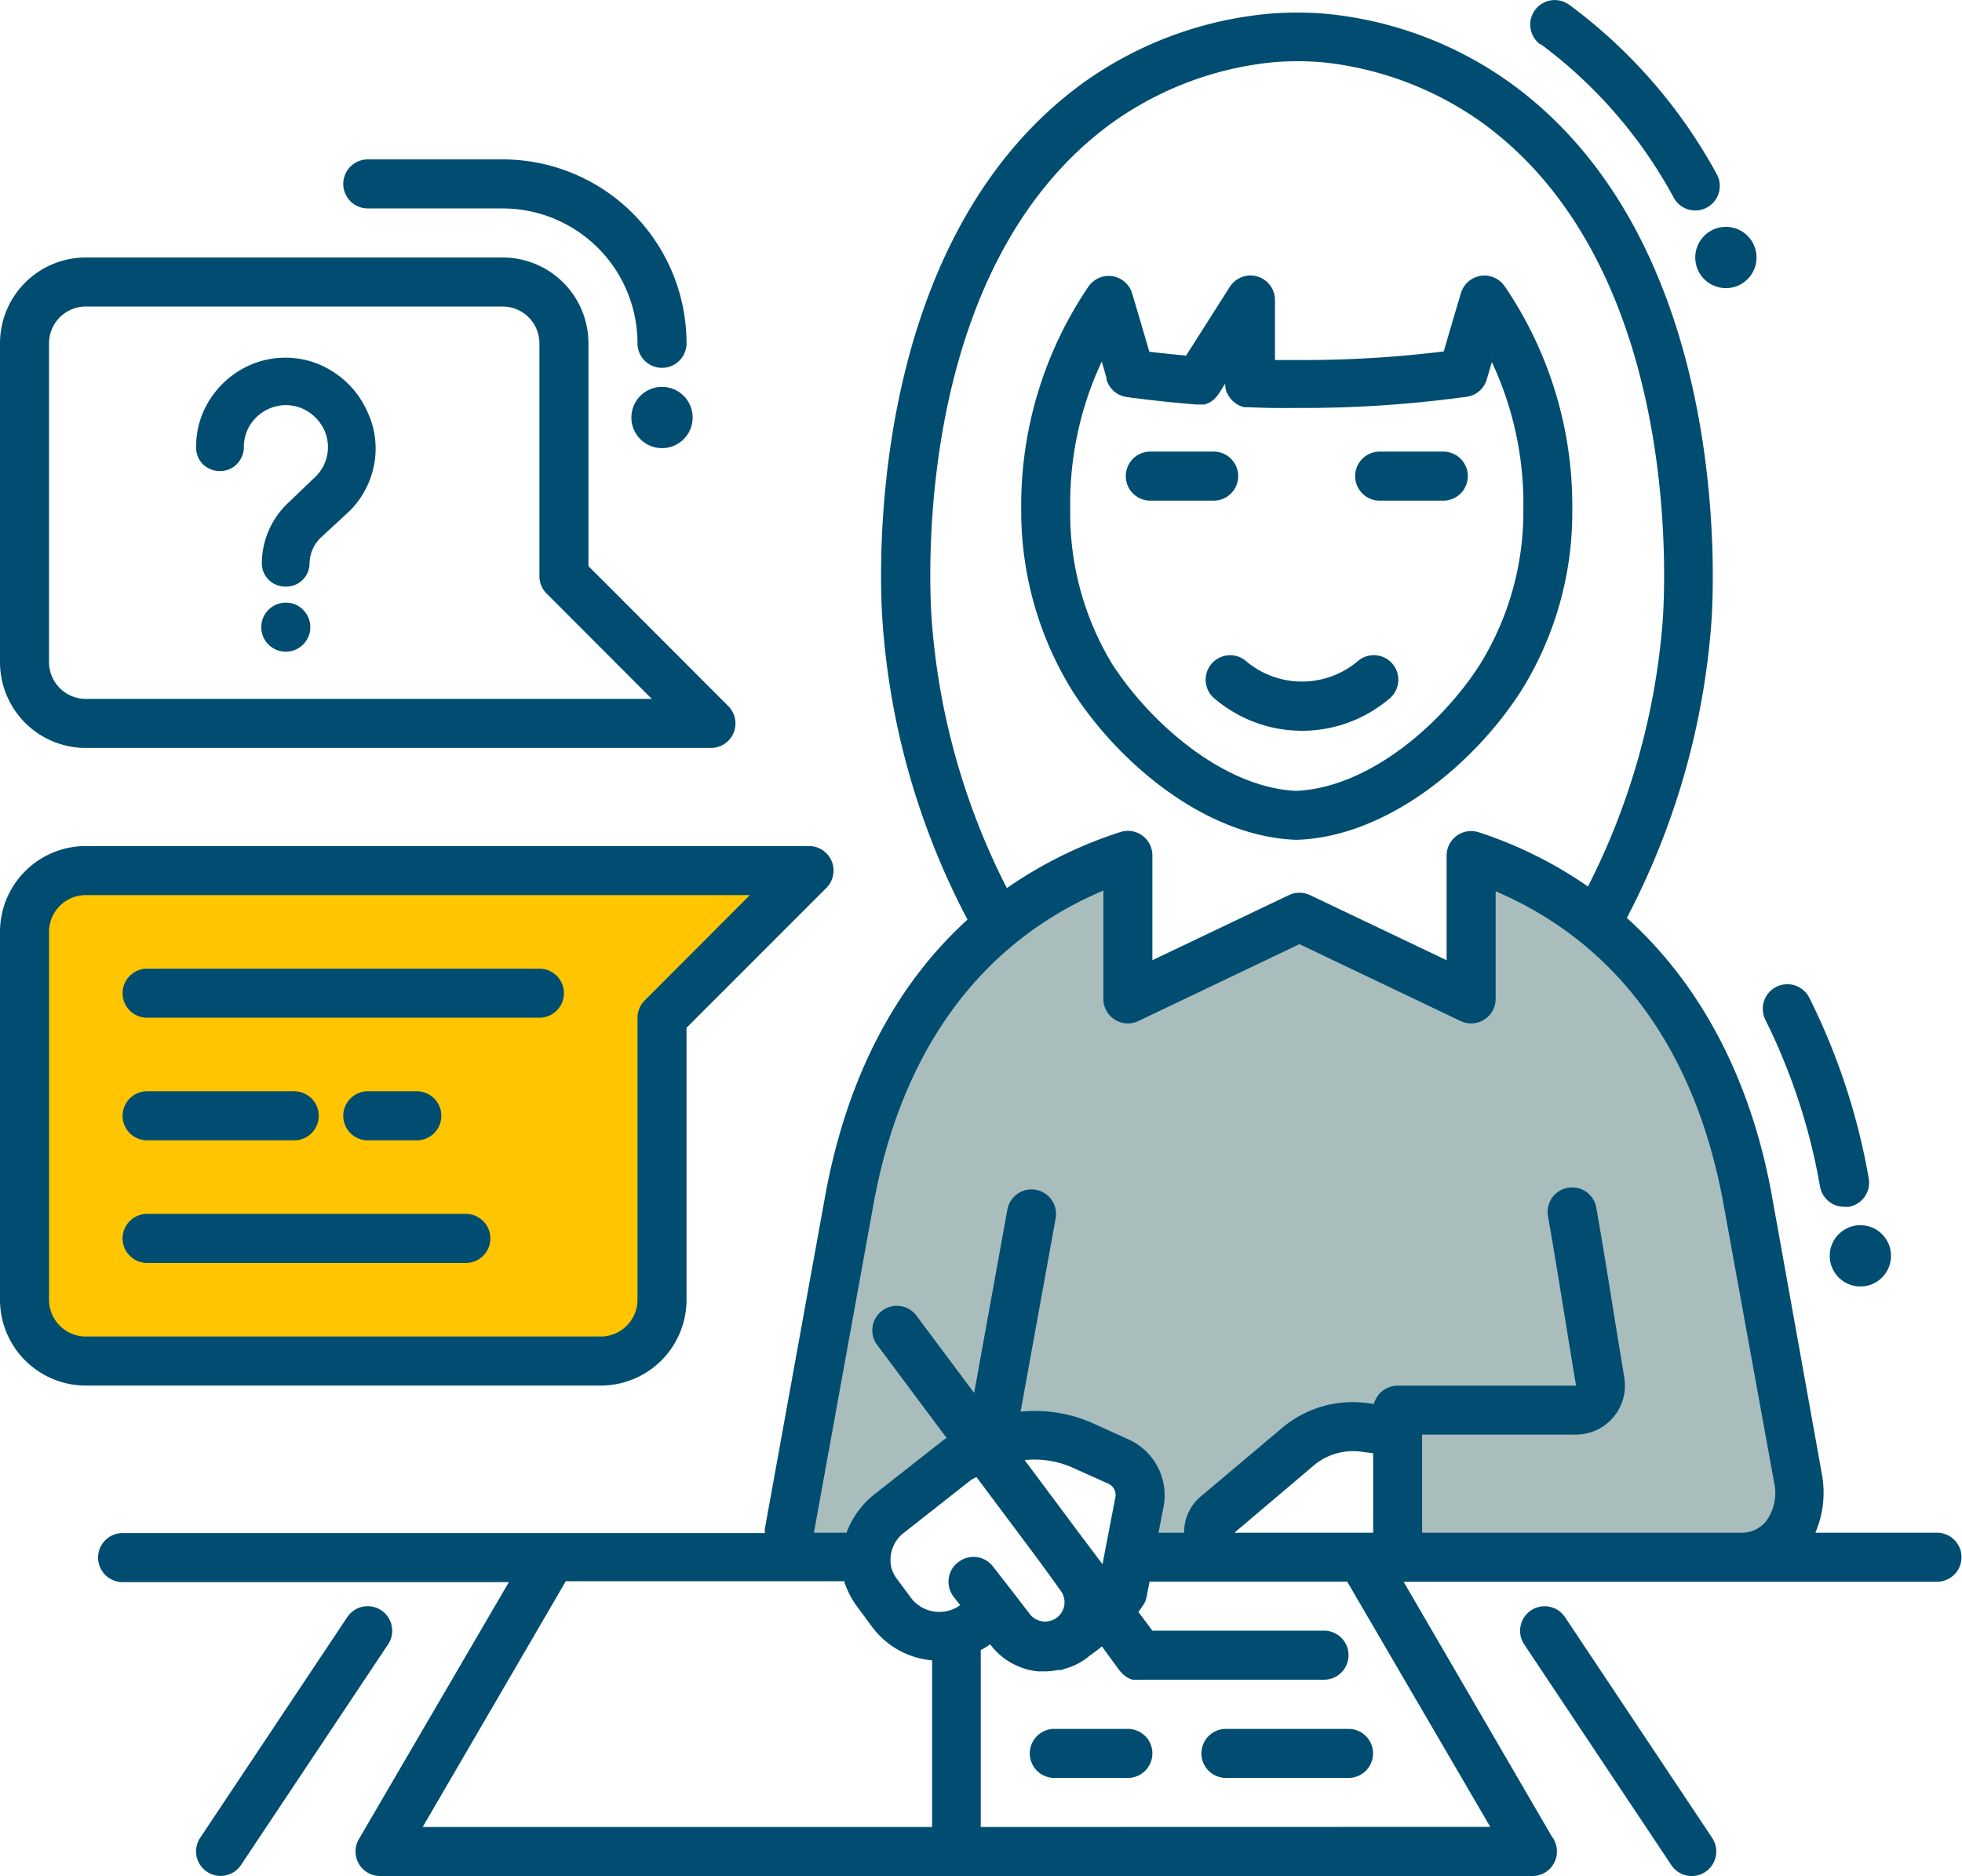 <svg xmlns="http://www.w3.org/2000/svg" viewBox="0 0 160.04 153">
  <title>inClass1</title>
  <g id="Layer_2" data-name="Layer 2">
    <g id="Layer_1-2" data-name="Layer 1">
      <g>
        <path d="M146.68,120.52l-4.12-22.66C140.1,84.3,132.7,74,120,69.8V81.48L106,74.8,92,81.48V69.76c-12.8,4.16-20.24,14.48-22.72,28.1L64.36,125,64,127h6.64a4.48,4.48,0,0,1,.61-2,5.32,5.32,0,0,1,1.34-1.58l5.54-4.36c.38-.2,1.07-.57,1.88-1a9.61,9.61,0,0,1,8.28-.2l2.94,1.33a3,3,0,0,1,1.71,3.31L92.46,125l-.38,2H101a2.22,2.22,0,0,1-2.4-2,1.8,1.8,0,0,1,.7-1.42l6.7-5.68a6.9,6.9,0,0,1,5.4-1.48l2.62.32V127h28C145.24,127,147.32,124.06,146.68,120.52Z" style="fill: #a9bdbd"/>
        <path d="M49,71H7a5,5,0,0,0-5,5v30a5,5,0,0,0,5,5H49a5,5,0,0,0,5-5V83L66,71Z" style="fill: #ffc500"/>
        <g>
          <path d="M101,38.83a2,2,0,0,0-2-2H93.83a2,2,0,0,0,0,4H99A2,2,0,0,0,101,38.83Z" style="fill: #004d71"/>
          <path d="M112.54,40.83h5.19a2,2,0,0,0,0-4h-5.19a2,2,0,0,0,0,4Z" style="fill: #004d71"/>
          <path d="M98.75,54.23a2,2,0,0,0,.39,2.8,11,11,0,0,0,14.13,0,2,2,0,1,0-2.42-3.19,7.07,7.07,0,0,1-9.3,0A2,2,0,0,0,98.75,54.23Z" style="fill: #004d71"/>
          <circle cx="151.75" cy="102.42" r="2.5" style="fill: #004d71"/>
          <circle cx="140.78" cy="21" r="2.5" style="fill: #004d71"/>
          <circle cx="54" cy="34.05" r="2.5" style="fill: #004d71"/>
          <path d="M105.7,68.49h.15c7.43-.29,14.52-6.33,18.25-12.18a27.44,27.44,0,0,0,4.15-14.72,31.8,31.8,0,0,0-5.51-18.24,2,2,0,0,0-3.57.55c-.48,1.59-.94,3.17-1.4,4.76a92.8,92.8,0,0,1-12,.7H104V24.47a2,2,0,0,0-3.69-1.07L96.75,29c-1-.09-2-.2-3-.31q-.69-2.38-1.4-4.76a2,2,0,0,0-3.57-.55A31.8,31.8,0,0,0,83.3,41.59a27.85,27.85,0,0,0,4.15,14.72C91.19,62.17,98.27,68.21,105.7,68.49Zm-18.4-27a27.18,27.18,0,0,1,2.57-12l.39,1.33,0,.14a2,2,0,0,0,1.65,1.42c1.77.24,3.67.45,5.67.61h.31l.2,0,.16,0,.21-.07.14-.06.19-.11.14-.1.16-.14.12-.13.14-.18.06-.08.53-.84c0,.05,0,.1,0,.15a1.39,1.39,0,0,0,.07.39c0,.06,0,.12.06.18a1.91,1.91,0,0,0,.09.18l.09.16.12.16.12.14.14.13.15.12.16.1.17.09.18.07.19.06.2,0,.15,0c1.27.06,2.58.08,3.86.06a97.54,97.54,0,0,0,13.85-.9A2,2,0,0,0,121.26,31l.43-1.47a27.2,27.2,0,0,1,2.57,12,23.64,23.64,0,0,1-3.53,12.64c-3.05,4.8-9,10.06-15,10.33-5.93-.27-11.9-5.54-15-10.33A23.65,23.65,0,0,1,87.3,41.52Z" style="fill: #004d71"/>
          <path d="M56,106V83.82L67.41,72.41A2,2,0,0,0,66,69H7a7,7,0,0,0-7,7v30a7,7,0,0,0,7,7H49A7,7,0,0,0,56,106ZM4,106V76a3,3,0,0,1,3-3H61.17l-8.58,8.59A2,2,0,0,0,52,83v23a3,3,0,0,1-3,3H7A3,3,0,0,1,4,106Z" style="fill: #004d71"/>
          <path d="M7,61H58a2,2,0,0,0,1.41-3.41L48,46.17V28a7,7,0,0,0-7-7H7a7,7,0,0,0-7,7V54A7,7,0,0,0,7,61ZM4,28a3,3,0,0,1,3-3H41a3,3,0,0,1,3,3V47a2,2,0,0,0,.59,1.41L53.17,57H7a3,3,0,0,1-3-3Z" style="fill: #004d71"/>
          <path d="M23.31,49.15a2,2,0,1,0,1.42.59A1.93,1.93,0,0,0,23.31,49.15Z" style="fill: #004d71"/>
          <path d="M18.7,38.27a1.89,1.89,0,0,0,.62-.42,2.14,2.14,0,0,0,.41-.61,1.89,1.89,0,0,0,.16-.77,3.35,3.35,0,0,1,1-2.42A3.51,3.51,0,0,1,22,33.31a3.38,3.38,0,0,1,2.64,0,3.52,3.52,0,0,1,1.09.74,3.58,3.58,0,0,1,.75,1.09,3.27,3.27,0,0,1,.27,1.31,3.35,3.35,0,0,1-1,2.41L23.52,41a6.78,6.78,0,0,0-2.16,4.9,1.87,1.87,0,0,0,.56,1.39,1.9,1.9,0,0,0,1.39.55,1.9,1.9,0,0,0,1.94-1.94,3,3,0,0,1,1-2.13l2.24-2.07a7.21,7.21,0,0,0,2.15-5.19A7,7,0,0,0,30,33.65a7.56,7.56,0,0,0-1.57-2.32,7.65,7.65,0,0,0-2.32-1.58,7.2,7.2,0,0,0-5.66,0,7.43,7.43,0,0,0-2.32,1.57,7.53,7.53,0,0,0-1.57,2.32A7,7,0,0,0,16,36.47a1.91,1.91,0,0,0,.55,1.39A2,2,0,0,0,18.7,38.27Z" style="fill: #004d71"/>
          <path d="M44,79H12a2,2,0,1,0,0,4H44a2,2,0,0,0,0-4Z" style="fill: #004d71"/>
          <path d="M12,93H24a2,2,0,0,0,0-4H12a2,2,0,1,0,0,4Z" style="fill: #004d71"/>
          <path d="M34,93a2,2,0,0,0,0-4H30a2,2,0,1,0,0,4Z" style="fill: #004d71"/>
          <path d="M38,99H12a2,2,0,1,0,0,4H38a2,2,0,1,0,0-4Z" style="fill: #004d71"/>
          <path d="M158,125h-9.92a8.3,8.3,0,0,0,.52-4.84L144.53,97.5c-1.72-9.5-5.81-17.21-11.83-22.64a61.54,61.54,0,0,0,6.89-24c.23-3.12,1.68-30.9-16.26-44A30.8,30.8,0,0,0,108,1.11a28.34,28.34,0,0,0-4.37,0A30.8,30.8,0,0,0,88.24,6.84C70.3,20,71.75,47.75,72,50.87A61.24,61.24,0,0,0,78.92,75c-5.92,5.37-9.87,13-11.61,22.53l-4.92,27.14a2,2,0,0,0,0,.36H10a2,2,0,1,0,0,4H41.51L29.27,150a2,2,0,0,0,0,2A2,2,0,0,0,31,153h94a2,2,0,0,0,2-2,2,2,0,0,0-.42-1.23L114.49,129H158a2,2,0,0,0,0-4ZM76,50.58c-.21-2.9-1.57-28.66,14.64-40.51a27.2,27.2,0,0,1,13.27-5,24.64,24.64,0,0,1,3.87,0,27.2,27.2,0,0,1,13.21,5c16.21,11.86,14.84,37.61,14.64,40.51a57.42,57.42,0,0,1-6.1,21.72,34.09,34.09,0,0,0-8.87-4.41A2,2,0,0,0,118,69.8v8.51L106.86,73a2,2,0,0,0-1.72,0L94,78.31V69.76a2,2,0,0,0-2.62-1.9,34.88,34.88,0,0,0-9.25,4.57A57.15,57.15,0,0,1,76,50.58ZM71.25,98.21C73.54,85.64,80,76.86,90,72.63v8.84a2,2,0,0,0,2.86,1.8L106,77l13.14,6.27a2,2,0,0,0,2.86-1.8V72.69c9.92,4.24,16.32,13,18.59,25.53l4.12,22.66a3.9,3.9,0,0,1-.67,3.21,2.55,2.55,0,0,1-2,.91H116v-8h12.56a4,4,0,0,0,3.93-4.67c-.3-1.81-.6-3.65-.9-5.5-.44-2.76-.89-5.55-1.38-8.34a2,2,0,1,0-3.94.7c.49,2.76.93,5.53,1.38,8.28.3,1.86.6,3.7.91,5.54H114a2,2,0,0,0-1.93,1.49l-.41-.05a8.91,8.91,0,0,0-7,1.94L98,122a3.79,3.79,0,0,0-1.41,3H94.5l.41-2.1a5,5,0,0,0-2.86-5.51l-2.94-1.33a11.57,11.57,0,0,0-5.86-.93l2.86-15.77a2,2,0,1,0-3.94-.71l-2.71,14.95-4.64-6.21a2,2,0,1,0-3.2,2.39l5.6,7.5h0a1.77,1.77,0,0,0-.32.21l-5.55,4.36a7.22,7.22,0,0,0-2.3,3.15H66.39Zm6.9,29.2a2,2,0,0,0-.37,2.8l.54.7-.18.12a2.9,2.9,0,0,1-3.82-.7l-1.19-1.61a2.88,2.88,0,0,1-.4-.78,2.79,2.79,0,0,1,1.09-3l5.41-4.26.31-.16.11-.06,4.71,6.3c.55.74,1.4,1.91,2.18,3a1.57,1.57,0,0,1-.26,2.11h0a1.59,1.59,0,0,1-2.27-.22l-1.42-1.85-1.56-2-.07-.09A2,2,0,0,0,78.15,127.42Zm9.53-2.83-.68-.92h0l-3.42-4.58a7.62,7.62,0,0,1,3.9.61L90.4,121a1,1,0,0,1,.58,1.11l-1.05,5.46Zm13.06.38,6.55-5.55a5,5,0,0,1,3.86-1l.86.11V125H101A.86.86,0,0,1,100.74,125Zm-54.59,4H68.88c0,.08,0,.16.06.24a7,7,0,0,0,1,1.86l1.19,1.61a6.83,6.83,0,0,0,4.9,2.74V149H34.48ZM80,149V134.57l.3-.16.47-.3.08.1a5.55,5.55,0,0,0,3.84,2.1l.57,0a4.54,4.54,0,0,0,1-.11l.12,0a.4.4,0,0,0,.15,0,2,2,0,0,0,.35-.11,5.1,5.1,0,0,0,2-1.06h0c.34-.23.68-.49,1-.76l1.46,2,.11.11.15.16.17.14.18.12.18.1.24.09.15,0a2,2,0,0,0,.39,0H108a2,2,0,0,0,0-4H94l-1.15-1.54a4.57,4.57,0,0,0,.5-.71,1.7,1.7,0,0,0,.18-.52l.24-1.23h16.12l11.67,20Z" style="fill: #004d71"/>
          <path d="M100,141a2,2,0,0,0,0,4h10a2,2,0,0,0,0-4Z" style="fill: #004d71"/>
          <path d="M92,141H86a2,2,0,0,0,0,4h6a2,2,0,0,0,0-4Z" style="fill: #004d71"/>
          <path d="M127.66,131.89a2,2,0,0,0-3.33,2.22l12,18a2,2,0,1,0,3.33-2.22Z" style="fill: #004d71"/>
          <path d="M31.1,131.33a2,2,0,0,0-2.77.55l-12,18a2,2,0,1,0,3.33,2.22l12-18A2,2,0,0,0,31.1,131.33Z" style="fill: #004d71"/>
          <path d="M148.46,96.78a2,2,0,0,0,2,1.64,2,2,0,0,0,.36,0,2,2,0,0,0,1.61-2.33,53.58,53.58,0,0,0-4.84-14.71A2,2,0,1,0,144,83.17,49.59,49.59,0,0,1,148.46,96.78Z" style="fill: #004d71"/>
          <path d="M30,17H41A11,11,0,0,1,52,28a2,2,0,0,0,4,0A15,15,0,0,0,41,13H30a2,2,0,1,0,0,4Z" style="fill: #004d71"/>
          <path d="M125.69,3.61a38.28,38.28,0,0,1,10.88,12.59,2,2,0,0,0,3.5-1.93A42.25,42.25,0,0,0,128,.39a2,2,0,0,0-2.36,3.23Z" style="fill: #004d71"/>
        </g>
      </g>
    </g>
  </g>
</svg>
